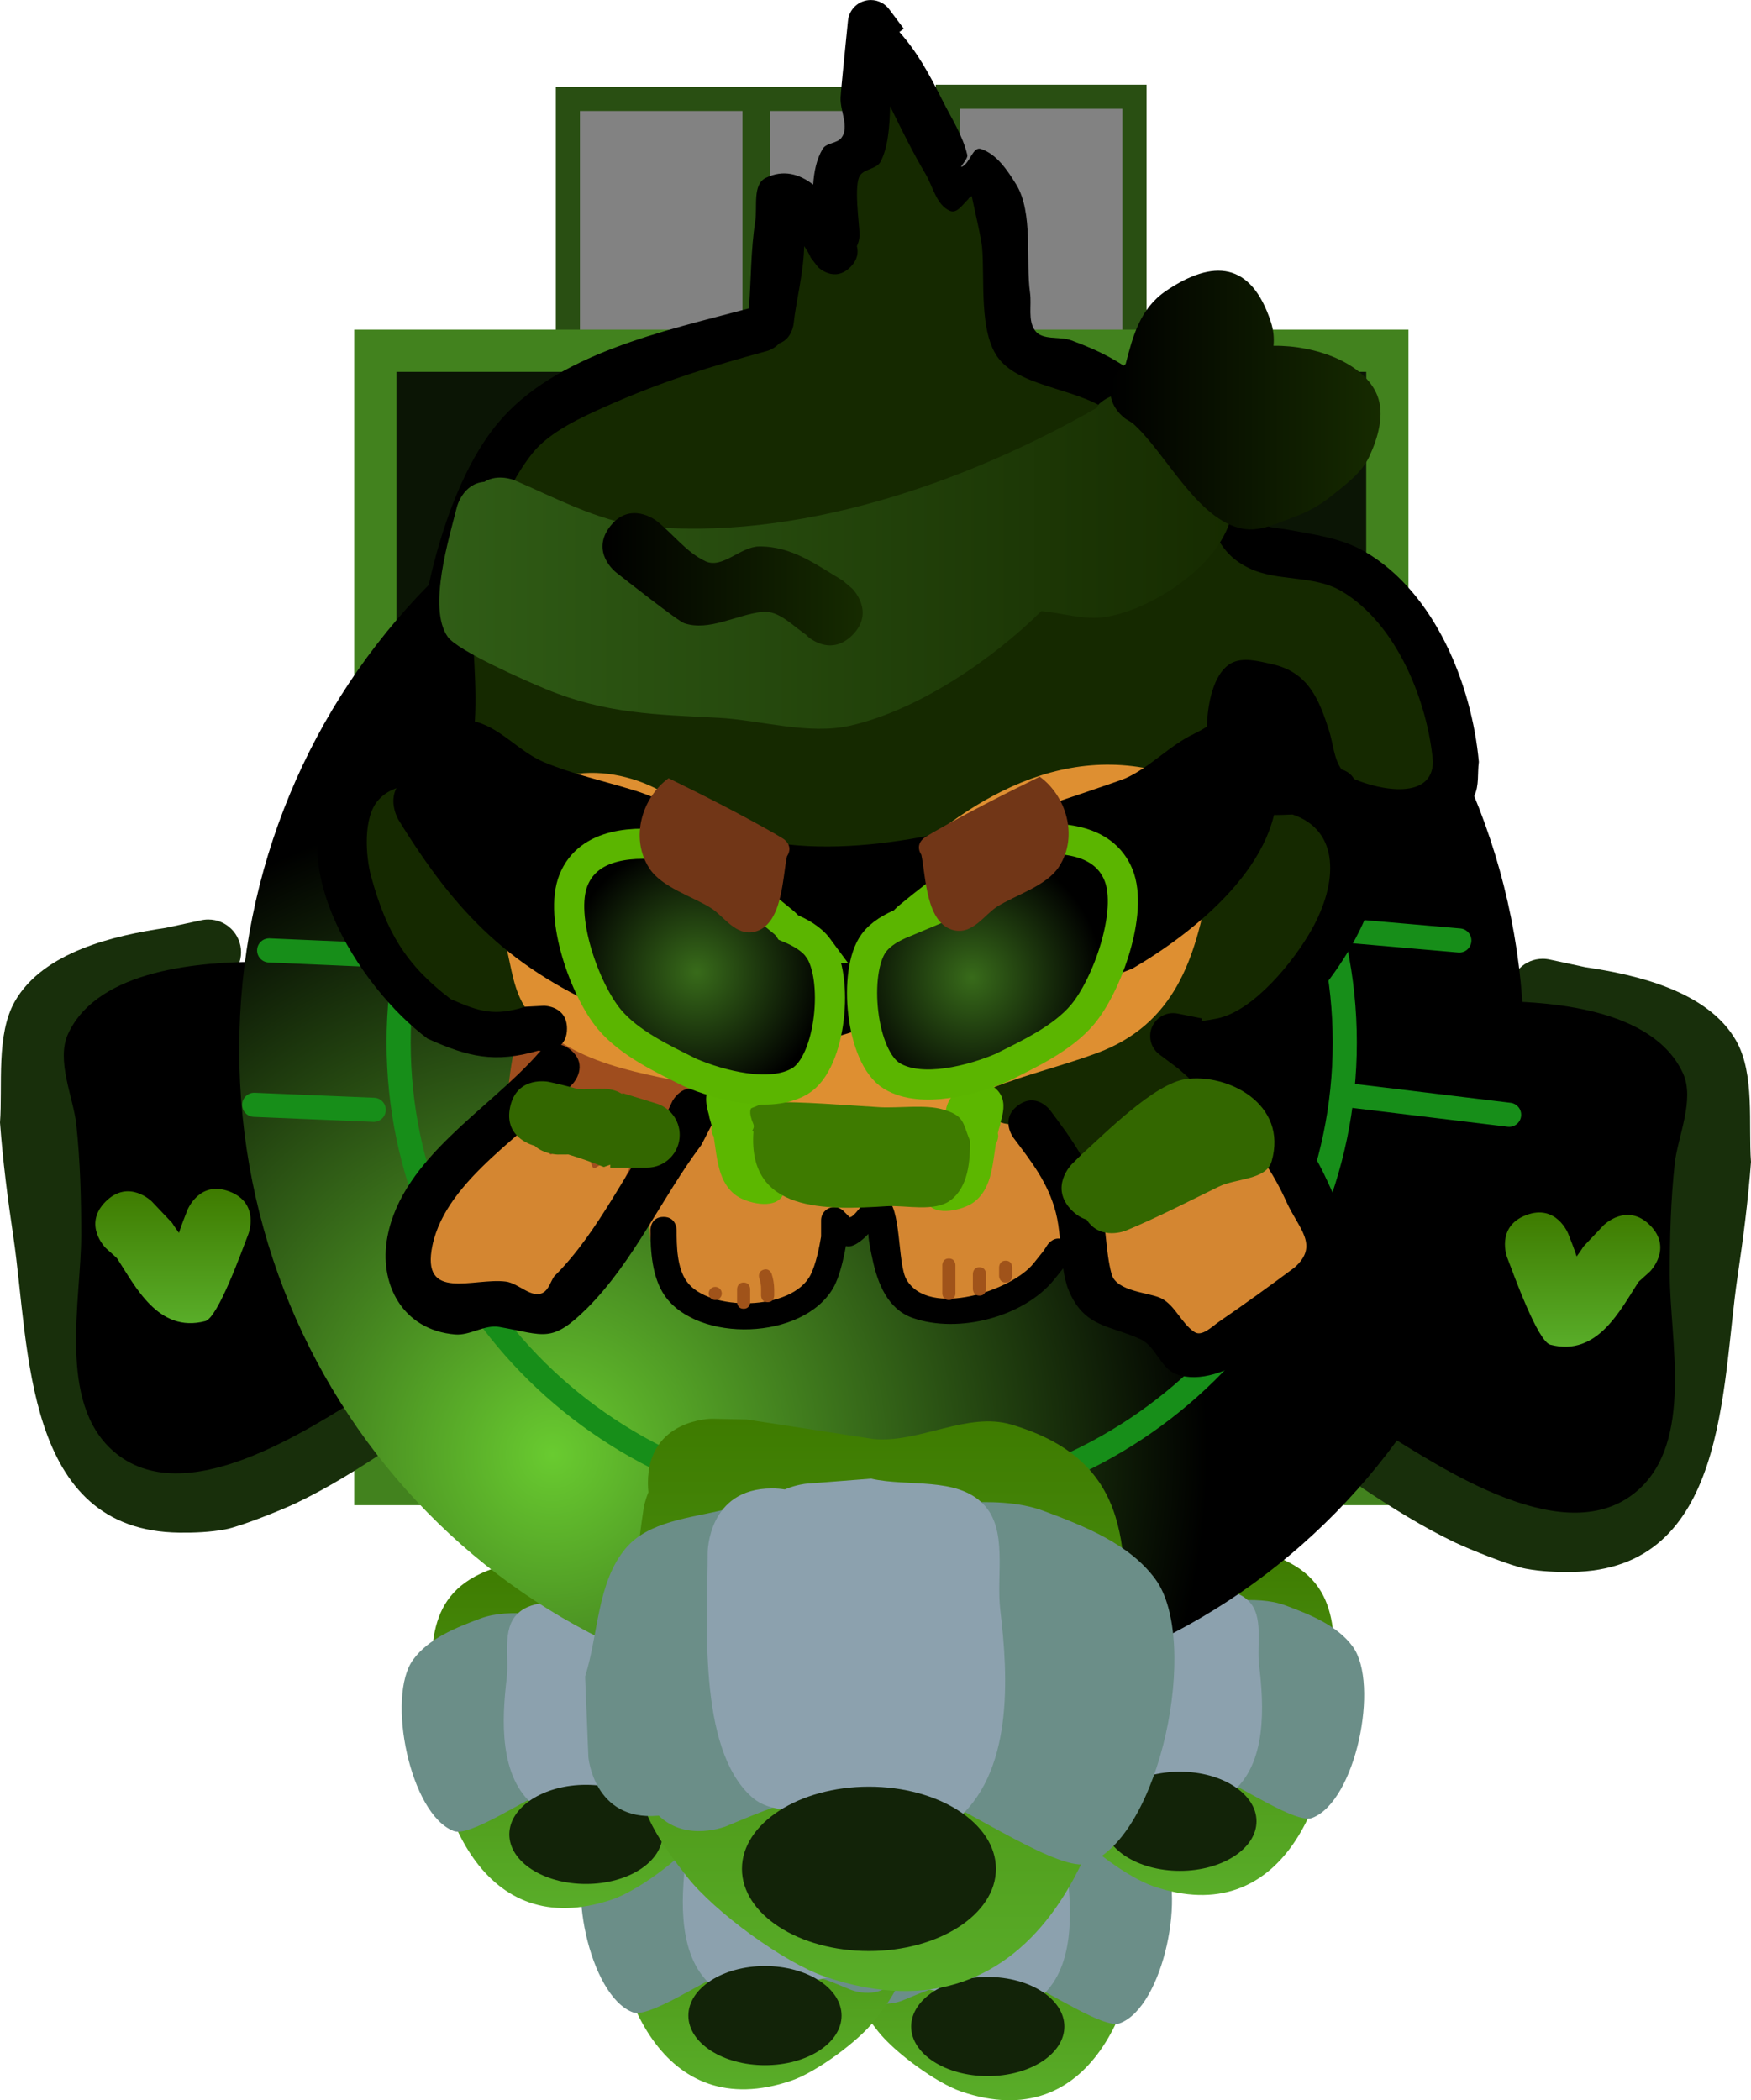 <svg version="1.1" xmlns="http://www.w3.org/2000/svg" xmlns:xlink="http://www.w3.org/1999/xlink" width="145.157" height="174.093" viewBox="0,0,145.157,174.093"><defs><linearGradient x1="249.784" y1="238.43" x2="249.784" y2="267.047" gradientUnits="userSpaceOnUse" id="color-1"><stop offset="0" stop-color="#3e7b00"/><stop offset="1" stop-color="#59ad29"/></linearGradient><linearGradient x1="230.36" y1="237.525" x2="230.36" y2="266.142" gradientUnits="userSpaceOnUse" id="color-2"><stop offset="0" stop-color="#3e7b00"/><stop offset="1" stop-color="#59ad29"/></linearGradient><linearGradient x1="215.518" y1="222.501" x2="215.518" y2="251.118" gradientUnits="userSpaceOnUse" id="color-3"><stop offset="0" stop-color="#3e7b00"/><stop offset="1" stop-color="#59ad29"/></linearGradient><linearGradient x1="265.713" y1="221.415" x2="265.713" y2="250.032" gradientUnits="userSpaceOnUse" id="color-4"><stop offset="0" stop-color="#3e7b00"/><stop offset="1" stop-color="#59ad29"/></linearGradient><radialGradient cx="213.233" cy="213.51" r="54.286" gradientUnits="userSpaceOnUse" id="color-5"><stop offset="0" stop-color="#69cb30"/><stop offset="1" stop-color="#000000"/></radialGradient><radialGradient cx="225.179" cy="173.543" r="10.811" gradientUnits="userSpaceOnUse" id="color-6"><stop offset="0" stop-color="#386b1a"/><stop offset="1" stop-color="#000000"/></radialGradient><radialGradient cx="247.986" cy="173.978" r="10.811" gradientUnits="userSpaceOnUse" id="color-7"><stop offset="0" stop-color="#386b1a"/><stop offset="1" stop-color="#000000"/></radialGradient><linearGradient x1="240.248" y1="210.555" x2="240.248" y2="257.996" gradientUnits="userSpaceOnUse" id="color-8"><stop offset="0" stop-color="#3e7b00"/><stop offset="1" stop-color="#59ad29"/></linearGradient><linearGradient x1="203.839" y1="139.487" x2="269.655" y2="139.487" gradientUnits="userSpaceOnUse" id="color-9"><stop offset="0" stop-color="#305d16"/><stop offset="1" stop-color="#162b00"/></linearGradient><linearGradient x1="259.484" y1="126.115" x2="281.869" y2="126.115" gradientUnits="userSpaceOnUse" id="color-10"><stop offset="0" stop-color="#000000"/><stop offset="1" stop-color="#162b00"/></linearGradient><linearGradient x1="217.369" y1="140.967" x2="238.939" y2="140.967" gradientUnits="userSpaceOnUse" id="color-11"><stop offset="0" stop-color="#000000"/><stop offset="1" stop-color="#162b00"/></linearGradient><linearGradient x1="298.62" y1="193.456" x2="298.62" y2="204.586" gradientUnits="userSpaceOnUse" id="color-12"><stop offset="0" stop-color="#3e7b00"/><stop offset="1" stop-color="#59ad29"/></linearGradient><linearGradient x1="181.762" y1="191.501" x2="181.762" y2="202.631" gradientUnits="userSpaceOnUse" id="color-13"><stop offset="0" stop-color="#3e7b00"/><stop offset="1" stop-color="#59ad29"/></linearGradient></defs><g transform="translate(-167.422,-92.953)"><g data-paper-data="{&quot;isPaintingLayer&quot;:true}" fill-rule="nonzero" stroke-linejoin="miter" stroke-miterlimit="10" stroke-dasharray="" stroke-dashoffset="0" style="mix-blend-mode: normal"><path d="M245.993,128.939v-27.966h15.476v27.966z" fill="#828282" stroke="#294f12" stroke-width="2" stroke-linecap="butt"/><path d="M230.245,129.12v-27.966h15.476v27.966z" fill="#828282" stroke="#294f12" stroke-width="2" stroke-linecap="butt"/><path d="M214.498,129.12v-27.966h15.476v27.966z" fill="#828282" stroke="#294f12" stroke-width="2" stroke-linecap="butt"/><path d="M198.534,215.971v-93.943h83.897v93.943z" fill="#0b1505" stroke="#42821e" stroke-width="3.5" stroke-linecap="butt"/><g data-paper-data="{&quot;index&quot;:null}" stroke="none" stroke-linecap="butt"><path d="M238.28,242.107c-0.016,-0.148 -0.025,-0.305 -0.025,-0.47c0,-3.208 3.208,-3.208 3.208,-3.208l1.733,0.037c2.115,0.325 4.23,0.652 6.345,0.979c2.301,0.208 4.678,-1.38 6.892,-0.723c6.29,1.865 5.691,6.533 5.669,11.631c-0.037,8.539 -4.233,19.642 -14.986,15.973c-2.072,-0.707 -5.528,-3.246 -6.896,-4.983c-2.613,-3.319 -2.5,-4.188 -2.709,-8.127c-0.185,-3.49 0.013,-6.879 0.533,-10.322c0,0 0.053,-0.343 0.236,-0.786z" fill="url(#color-1)" stroke-width="0.5"/><path d="M238.798,258.276c-0.019,0.002 -0.038,0.004 -0.057,0.005c-3.197,0.266 -3.463,-2.93 -3.463,-2.93l-0.164,-4.033c0.676,-2.136 0.589,-4.692 2.029,-6.409c1.144,-1.364 3.248,-1.514 4.976,-1.942c3.2,-0.794 4.466,-0.055 7.57,-0.055c2.515,0 5.899,-0.785 8.344,0.123c2.053,0.763 4.315,1.657 5.605,3.426c2.236,3.067 0.25,12.861 -3.388,14.204c-1.314,0.485 -5.899,-2.646 -7.669,-3.31c-3.542,-1.329 -7.107,0.058 -10.38,1.437c0,0 -2.003,0.835 -3.401,-0.516z" fill="#6b8e88" stroke-width="0.5"/><path d="M245.1,241.964c0.572,-0.24 1.053,-0.284 1.053,-0.284l3.258,-0.254c1.868,0.421 4.262,-0.103 5.605,1.263c1.257,1.278 0.645,3.529 0.858,5.309c0.394,3.286 0.698,8.239 -2.357,10.617c-1.406,1.094 -3.542,-0.384 -5.31,-0.607c-1.588,-0.2 -3.56,0.401 -4.757,-0.662c-2.74,-2.431 -2.205,-8.94 -2.207,-12.222c0,0 0,-3.208 3.208,-3.208c0.233,0 0.448,0.017 0.649,0.048z" fill="#8ca1ae" stroke-width="0.5"/><path d="M255.657,260.936c0,2.269 -2.843,4.109 -6.35,4.109c-3.507,0 -6.35,-1.84 -6.35,-4.109c0,-2.269 2.843,-4.109 6.35,-4.109c3.507,0 6.35,1.84 6.35,4.109z" fill="#122308" stroke-width="0"/></g><g data-paper-data="{&quot;index&quot;:null}" stroke="none" stroke-linecap="butt"><path d="M241.865,241.202c0.184,0.443 0.236,0.786 0.236,0.786c0.52,3.444 0.718,6.833 0.533,10.322c-0.209,3.938 -0.096,4.808 -2.709,8.127c-1.368,1.737 -4.824,4.276 -6.896,4.983c-10.753,3.669 -14.949,-7.434 -14.986,-15.973c-0.022,-5.097 -0.621,-9.766 5.669,-11.631c2.215,-0.657 4.592,0.931 6.892,0.723c2.115,-0.327 4.23,-0.653 6.345,-0.979l1.733,-0.037c0,0 3.208,0 3.208,3.208c0,0.165 -0.008,0.321 -0.025,0.47z" fill="url(#color-2)" stroke-width="0.5"/><path d="M241.346,257.371c-1.398,1.351 -3.401,0.516 -3.401,0.516c-3.273,-1.378 -6.839,-2.766 -10.38,-1.437c-1.77,0.665 -6.355,3.795 -7.669,3.31c-3.639,-1.344 -5.625,-11.138 -3.388,-14.204c1.29,-1.769 3.552,-2.663 5.605,-3.426c2.445,-0.909 5.828,-0.123 8.344,-0.123c3.104,0 4.37,-0.739 7.57,0.055c1.728,0.429 3.831,0.578 4.976,1.942c1.44,1.717 1.353,4.273 2.029,6.409l-0.164,4.033c0,0 -0.266,3.197 -3.463,2.93c-0.019,-0.002 -0.038,-0.003 -0.057,-0.005z" fill="#6b8e88" stroke-width="0.5"/><path d="M235.045,241.059c0.2,-0.031 0.416,-0.048 0.649,-0.048c3.208,0 3.208,3.208 3.208,3.208c-0.002,3.282 0.533,9.791 -2.207,12.222c-1.198,1.062 -3.169,0.462 -4.757,0.662c-1.767,0.223 -3.904,1.701 -5.31,0.607c-3.055,-2.377 -2.751,-7.331 -2.357,-10.617c0.213,-1.78 -0.399,-4.031 0.858,-5.309c1.343,-1.365 3.737,-0.842 5.605,-1.263l3.258,0.254c0,0 0.481,0.044 1.053,0.284z" fill="#8ca1ae" stroke-width="0.5"/><path d="M230.838,255.922c3.507,0 6.35,1.84 6.35,4.109c0,2.269 -2.843,4.109 -6.35,4.109c-3.507,0 -6.35,-1.84 -6.35,-4.109c0,-2.269 2.843,-4.109 6.35,-4.109z" fill="#122308" stroke-width="0"/></g><path d="M175.611,207.57c0.565,2.601 1.809,5.977 4.725,6.919c2.919,0.944 6.686,-0.591 9.262,-1.827c2.463,-1.182 4.788,-2.642 7.053,-4.155c0,0 2.259,-1.506 3.765,0.753c1.506,2.259 -0.753,3.765 -0.753,3.765c-2.479,1.65 -5.022,3.248 -7.717,4.533c-1.169,0.557 -4.608,1.94 -5.863,2.171c-1.247,0.23 -2.527,0.283 -3.796,0.268c-12.949,-0.153 -12.393,-15.325 -13.751,-24.481c-0.475,-3.2 -0.873,-6.269 -1.114,-9.512c0.229,-3.065 -0.347,-7.279 1.234,-10.048c2.352,-4.119 8.283,-5.469 12.492,-6.088l2.917,-0.625c0.201,-0.047 0.41,-0.072 0.625,-0.072c1.5,0 2.715,1.216 2.715,2.715c0,0.805 -0.351,1.529 -0.908,2.026l-2.163,1.947l-0.107,-0.119c-0.173,0.198 -0.359,0.385 -0.559,0.56c-1.878,1.638 -5.795,-0.436 -7.463,1.795c-1.258,1.683 -0.616,5.317 -0.752,7.22c-0.3,4.193 -0.11,7.799 0.215,11.993l0.008,1.077c0,0 0,1.648 -1.284,2.376c0.336,2.297 0.734,4.575 1.219,6.808z" data-paper-data="{&quot;index&quot;:null}" fill="#182f0b" stroke="none" stroke-width="0.5" stroke-linecap="butt"/><path d="M198.059,208.3c-5.166,3.177 -15.363,10.072 -21.239,4.944c-4.669,-4.074 -2.666,-12.557 -2.665,-17.894c0.001,-3.076 -0.08,-6.16 -0.412,-9.218c-0.239,-2.2 -1.695,-5.287 -0.674,-7.49c2.515,-5.424 11.167,-5.961 16.013,-5.965c1.143,1.369 4.629,5.205 5.495,7.276c1.276,3.051 0.806,6.397 1.272,9.572c0.709,4.839 2.504,9.436 3.255,14.312l0.015,1.033c1.052,2.132 -1.059,3.43 -1.059,3.43z" data-paper-data="{&quot;index&quot;:null}" fill="#000000" stroke="none" stroke-width="0.5" stroke-linecap="butt"/><path d="M305.609,204.02c-1.284,-0.728 -1.284,-2.376 -1.284,-2.376l0.008,-1.077c0.325,-4.194 0.515,-7.8 0.215,-11.993c-0.136,-1.903 0.506,-5.537 -0.752,-7.22c-1.668,-2.231 -5.585,-0.157 -7.463,-1.795c-0.201,-0.175 -0.386,-0.362 -0.559,-0.56l-0.107,0.119l-2.163,-1.947c-0.557,-0.497 -0.908,-1.221 -0.908,-2.026c0,-1.5 1.216,-2.715 2.715,-2.715c0.215,0 0.425,0.025 0.625,0.072l2.917,0.625c4.209,0.619 10.14,1.969 12.492,6.088c1.581,2.769 1.004,6.984 1.234,10.048c-0.241,3.243 -0.639,6.312 -1.114,9.512c-1.358,9.156 -0.802,24.328 -13.751,24.481c-1.268,0.015 -2.548,-0.038 -3.796,-0.268c-1.255,-0.231 -4.694,-1.613 -5.863,-2.171c-2.695,-1.285 -5.238,-2.884 -7.717,-4.533c0,0 -2.259,-1.506 -0.753,-3.765c1.506,-2.259 3.765,-0.753 3.765,-0.753c2.265,1.513 4.59,2.973 7.053,4.155c2.576,1.236 6.343,2.771 9.262,1.827c2.916,-0.943 4.16,-4.318 4.725,-6.919c0.485,-2.234 0.883,-4.511 1.219,-6.808z" fill="#182f0b" stroke="none" stroke-width="0.5" stroke-linecap="butt"/><path d="M280.882,208.128l0.015,-1.033c0.75,-4.876 2.545,-9.473 3.255,-14.312c0.465,-3.175 -0.004,-6.522 1.272,-9.572c0.866,-2.071 4.352,-5.907 5.495,-7.276c4.846,0.005 13.498,0.541 16.013,5.965c1.021,2.203 -0.435,5.289 -0.674,7.49c-0.332,3.058 -0.413,6.142 -0.412,9.218c0.001,5.337 2.004,13.82 -2.665,17.894c-5.876,5.128 -16.073,-1.768 -21.239,-4.944c0,0 -2.11,-1.298 -1.058,-3.43z" fill="#000000" stroke="none" stroke-width="0.5" stroke-linecap="butt"/><g data-paper-data="{&quot;index&quot;:null}" stroke="none" stroke-linecap="butt"><path d="M227.022,226.179c0.184,0.443 0.236,0.786 0.236,0.786c0.52,3.444 0.718,6.833 0.533,10.322c-0.209,3.938 -0.096,4.808 -2.709,8.127c-1.368,1.737 -4.824,4.276 -6.896,4.983c-10.753,3.669 -14.949,-7.434 -14.986,-15.973c-0.022,-5.097 -0.621,-9.766 5.669,-11.631c2.215,-0.657 4.592,0.931 6.892,0.723c2.115,-0.327 4.23,-0.653 6.345,-0.979l1.733,-0.037c0,0 3.208,0 3.208,3.208c0,0.165 -0.008,0.321 -0.025,0.47z" fill="url(#color-3)" stroke-width="0.5"/><path d="M226.504,242.347c-1.398,1.351 -3.401,0.516 -3.401,0.516c-3.273,-1.378 -6.839,-2.766 -10.38,-1.437c-1.77,0.665 -6.355,3.795 -7.669,3.31c-3.639,-1.344 -5.625,-11.138 -3.388,-14.204c1.29,-1.769 3.552,-2.663 5.605,-3.426c2.445,-0.909 5.828,-0.123 8.344,-0.123c3.104,0 4.37,-0.739 7.57,0.055c1.728,0.429 3.831,0.578 4.976,1.942c1.44,1.717 1.353,4.273 2.029,6.409l-0.164,4.033c0,0 -0.266,3.197 -3.463,2.93c-0.019,-0.002 -0.038,-0.003 -0.057,-0.005z" fill="#6b8e88" stroke-width="0.5"/><path d="M220.202,226.035c0.2,-0.031 0.416,-0.048 0.649,-0.048c3.208,0 3.208,3.208 3.208,3.208c-0.002,3.282 0.533,9.791 -2.207,12.222c-1.198,1.062 -3.169,0.462 -4.757,0.662c-1.767,0.223 -3.904,1.701 -5.31,0.607c-3.055,-2.377 -2.751,-7.331 -2.357,-10.617c0.213,-1.78 -0.399,-4.031 0.858,-5.309c1.343,-1.365 3.737,-0.842 5.605,-1.263l3.258,0.254c0,0 0.481,0.044 1.053,0.284z" fill="#8ca1ae" stroke-width="0.5"/><path d="M215.995,240.899c3.507,0 6.35,1.84 6.35,4.109c0,2.269 -2.843,4.109 -6.35,4.109c-3.507,0 -6.35,-1.84 -6.35,-4.109c0,-2.269 2.843,-4.109 6.35,-4.109z" fill="#122308" stroke-width="0"/></g><g stroke="none" stroke-linecap="butt"><path d="M254.208,225.093c-0.016,-0.148 -0.025,-0.305 -0.025,-0.47c0,-3.208 3.208,-3.208 3.208,-3.208l1.733,0.037c2.115,0.325 4.23,0.652 6.345,0.979c2.301,0.208 4.678,-1.38 6.892,-0.723c6.29,1.865 5.691,6.533 5.669,11.631c-0.037,8.539 -4.233,19.642 -14.986,15.973c-2.072,-0.707 -5.528,-3.246 -6.896,-4.983c-2.613,-3.319 -2.5,-4.188 -2.709,-8.127c-0.185,-3.49 0.013,-6.879 0.533,-10.322c0,0 0.053,-0.343 0.236,-0.786z" fill="url(#color-4)" stroke-width="0.5"/><path d="M254.727,241.261c-0.019,0.002 -0.038,0.004 -0.057,0.005c-3.197,0.266 -3.463,-2.93 -3.463,-2.93l-0.164,-4.033c0.676,-2.136 0.589,-4.692 2.029,-6.409c1.144,-1.364 3.248,-1.514 4.976,-1.942c3.2,-0.794 4.466,-0.055 7.57,-0.055c2.515,0 5.899,-0.785 8.344,0.123c2.053,0.763 4.315,1.657 5.605,3.426c2.236,3.067 0.25,12.861 -3.388,14.204c-1.314,0.485 -5.899,-2.646 -7.669,-3.31c-3.542,-1.329 -7.107,0.058 -10.38,1.437c0,0 -2.003,0.835 -3.401,-0.516z" fill="#6b8e88" stroke-width="0.5"/><path d="M261.028,224.949c0.572,-0.24 1.053,-0.284 1.053,-0.284l3.258,-0.254c1.868,0.421 4.262,-0.103 5.605,1.263c1.257,1.278 0.645,3.529 0.858,5.309c0.394,3.286 0.698,8.239 -2.357,10.617c-1.406,1.094 -3.542,-0.384 -5.31,-0.607c-1.588,-0.2 -3.56,0.401 -4.757,-0.662c-2.74,-2.431 -2.205,-8.94 -2.207,-12.222c0,0 0,-3.208 3.208,-3.208c0.233,0 0.448,0.017 0.649,0.048z" fill="#8ca1ae" stroke-width="0.5"/><path d="M271.585,243.921c0,2.269 -2.843,4.109 -6.35,4.109c-3.507,0 -6.35,-1.84 -6.35,-4.109c0,-2.269 2.843,-4.109 6.35,-4.109c3.507,0 6.35,1.84 6.35,4.109z" fill="#122308" stroke-width="0"/></g><path d="M293.764,179.937c0,29.981 -23.843,54.286 -53.254,54.286c-29.411,0 -53.254,-24.305 -53.254,-54.286c0,-29.981 23.843,-54.286 53.254,-54.286c29.411,0 53.254,24.305 53.254,54.286z" fill="url(#color-5)" stroke="none" stroke-width="0" stroke-linecap="butt"/><path d="M278.904,179.372c0,21.317 -17.558,38.599 -39.218,38.599c-21.659,0 -39.218,-17.281 -39.218,-38.599c0,-21.317 17.558,-38.599 39.218,-38.599c21.659,0 39.218,17.281 39.218,38.599z" fill="none" stroke="#178e19" stroke-width="2" stroke-linecap="butt"/><path d="M188.496,184.533l9.908,0.413" fill="none" stroke="#178e19" stroke-width="2" stroke-linecap="round"/><path d="M199.229,172.148l-9.495,-0.413" fill="none" stroke="#178e19" stroke-width="2" stroke-linecap="round"/><path d="M278.904,170.084l9.495,0.826" fill="none" stroke="#178e19" stroke-width="2" stroke-linecap="round"/><path d="M278.904,183.707l13.623,1.651" fill="none" stroke="#178e19" stroke-width="2" stroke-linecap="round"/><path d="M251.269,184.207c-0.086,-0.119 -0.155,-0.273 -0.194,-0.47c-0.213,-1.065 0.852,-1.278 0.852,-1.278l0.88,-0.167c3.222,-1.074 7.706,-3.801 10.809,-3.835c2.192,1.632 4.486,3.331 6.075,5.603c0.831,1.188 2.224,3.054 1.003,4.679c-0.479,0.638 -1.96,-0.343 -2.368,0.342c-0.515,0.864 -0.886,2.092 -1.848,2.385c-0.529,0.161 -1.31,-0.847 -1.817,-0.132c-0.51,0.719 -0.557,1.897 -1.354,2.272c-1.097,0.516 -2.766,-1.447 -3.594,-0.562c-0.189,0.202 0.262,0.612 0.088,0.827c-0.058,0.071 -0.119,0.139 -0.182,0.205l0.038,0.031l-0.802,1.003c-0.199,0.253 -0.508,0.415 -0.854,0.415c-0.545,0 -0.996,-0.402 -1.074,-0.925l-0.185,-1.108c-1.134,-2.818 -2.222,-7.018 -4.959,-8.632c0,0 -0.39,-0.234 -0.514,-0.652z" data-paper-data="{&quot;index&quot;:null}" fill="#152900" stroke="none" stroke-width="0.5" stroke-linecap="butt"/><path d="M219.632,191.008c-0.684,0.929 -4.996,1.915 -6.122,1.117c-1.209,-0.857 -0.021,-1.874 -0.847,-2.75c-0.757,-0.803 -1.326,-1.3 -1.943,-2.256c-0.07,-0.052 -0.11,-0.092 -0.11,-0.092l-0.47,-0.524c-0.243,-0.555 -0.777,-1.061 -0.728,-1.665c0.119,-1.466 0.528,-7.179 2.096,-7.802c0.118,-0.047 3.157,2.419 3.253,2.403c2.183,-0.36 4.192,1.39 6.186,1.944c1.185,0.329 2.165,0.078 2.801,0.656c0.049,-0.017 0.099,-0.035 0.15,-0.052v-0.054h1.473c0.6,0 1.086,0.486 1.086,1.086c0,0.6 -0.486,1.086 -1.086,1.086h-1.045c-1.761,0.613 -1.358,2.178 -1.796,3.267c-0.506,1.259 -1.769,2.101 -2.898,3.636z" data-paper-data="{&quot;index&quot;:null}" fill="#9f4d1e" stroke="none" stroke-width="0.5" stroke-linecap="butt"/><path d="M221.291,193.993l0.393,-0.413c-0.619,-3.097 -0.671,-7.07 3.164,-8.21c2.482,-0.738 5.366,1.216 7.592,1.974c2.71,0.923 5.843,0.505 8.588,-0.043c3.466,-0.49 7.439,-3.54 11.001,-2.115c6.525,2.611 7.375,11.677 0.743,14.367c-2.398,1.439 -6.232,3.475 -9.194,2.693c-3.127,-0.826 -2.774,-5.262 -4.279,-7.306c-1.026,-1.393 -2.464,0.432 -2.685,1.312c-0.198,0.79 -0.41,1.581 -0.711,2.338c-1.408,2.801 -4.484,3.905 -7.866,3.433c-1.033,-0.144 -2.751,0.713 -3.626,-0.03c-1.836,-1.561 -3.332,-5.229 -3.12,-8z" data-paper-data="{&quot;index&quot;:null}" fill="#d48631" stroke="none" stroke-width="0.5" stroke-linecap="butt"/><path d="M257.975,196.916c-0.684,-0.372 -0.478,-1.198 -0.478,-1.198l0.115,-0.326c0.204,-2.187 0.796,-3.183 3.147,-2.549c1.112,-0.748 2.067,-0.388 3.051,-0.632c0.732,-0.182 0.129,-1.713 0.756,-2.134c0.699,-0.469 1.764,0.504 2.52,0.137c0.977,-0.475 -0.035,-2.849 2.116,-3.391c1.485,-0.374 3.336,1.141 4.172,2.123c2.303,2.705 4.069,7.536 2.243,10.787c-1.657,1.657 -7.17,5.304 -9.673,4.665c-2.116,-0.54 -1.971,-2.942 -3.537,-3.732c-0.685,-0.346 -1.562,0.598 -2.278,0.324c-1.427,-0.548 -1.912,-2.427 -2.154,-4.074z" data-paper-data="{&quot;index&quot;:null}" fill="#d48631" stroke="none" stroke-width="0.5" stroke-linecap="butt"/><path d="M209.919,185.582l0.215,0.286c0.31,0.445 1.147,-0.14 1.623,0.121c1.461,0.801 0.824,1.538 1.218,2.568c0.164,0.427 0.71,-0.712 1.167,-0.72c0.679,-0.011 1.353,0.319 1.911,0.706c0.388,0.27 0.335,1.452 0.741,1.209c0.126,-0.075 0.25,-0.154 0.373,-0.234l-0.157,-0.135l0.879,-1.026c0.199,-0.235 0.497,-0.385 0.829,-0.385c0.6,0 1.086,0.486 1.086,1.086c0,0.16 -0.035,0.313 -0.097,0.45l-0.432,1.009c-1.097,2.557 -2.797,4.775 -3.82,7.342c-0.458,1.148 -1.06,3.347 -2.278,3.949c-1.468,0.725 -2.934,-0.469 -4.298,-0.77c-1.825,0.007 -3.658,1.016 -5.381,0.183c-2.316,-1.119 -2.992,-4.54 -2.484,-6.799c0.878,-3.903 4.737,-6.576 6.953,-9.678c0,0 0.631,-0.884 1.515,-0.253c0.49,0.35 0.514,0.778 0.439,1.089z" data-paper-data="{&quot;index&quot;:null}" fill="#d48631" stroke="none" stroke-width="0.5" stroke-linecap="butt"/><path d="M231.261,118.795c0.256,-1.536 0.043,-5.78 1.751,-6.629c1.883,-0.936 2.408,1.112 3.592,0.938c0.583,-0.085 0.282,-5.504 0.321,-5.655c0.171,-0.664 0.433,-1.426 1.014,-1.79c0.339,-0.213 0.71,0.49 1.109,0.459c0.199,-0.015 -0.308,-0.321 -0.297,-0.521c0.027,-0.49 0.294,-0.937 0.404,-1.415c0.269,-1.16 0.538,-1.951 0.982,-2.743l-0.122,-0.049l0.395,-0.987c0.154,-0.412 0.552,-0.706 1.018,-0.706c0.403,0 0.754,0.219 0.942,0.544l0.596,0.994l-0.019,0.011l0.055,0.053c0.94,2.202 2.567,4.135 3.122,6.511c0.133,0.569 -0.258,1.519 0.287,1.73c0.229,0.089 0.736,-0.017 1.223,-0.095c0.478,-0.077 1.091,-1.835 1.247,-1.652c0.1,0.117 0.887,5.593 1.016,6.097c0.719,2.804 -0.546,4.049 -0.512,6.91c0.058,0.044 0.09,0.077 0.09,0.077l0.404,0.404c2.962,2.971 7.507,3.738 10.825,6.388c2.829,2.267 5.301,4.318 7.479,7.287c0.893,1.218 1.623,3.646 2.594,4.612c0.675,0.672 4.476,0.222 5.433,0.416c2.963,0.598 4.993,2.513 7.048,4.571c2.556,2.98 5.896,7.568 4.471,11.814c-0.343,1.021 -0.957,1.507 -1.67,2.224c-4.391,4.414 -8.879,0.369 -10.285,-4.459c-0.406,-1.012 -0.646,-2.063 -1.279,-2.965c-1.123,-1.603 -4.849,-3.537 -6.269,-1.06c-1.912,3.335 2.432,6.524 4.949,7.521c1.601,0.689 3.708,1.522 4.736,3.033c2.248,3.308 -0.099,9.558 -2.523,12.237c-2.66,2.94 -22.224,15.953 -25.535,12.756c-0.184,-0.507 -1.801,-1.597 -1.447,-2.366c2.494,-5.417 18.319,-15.966 18.92,-19.485c0.27,-1.581 0.183,-4.328 -1.486,-4.722c-1.708,-0.403 -4.405,0.231 -6.218,0.231c-6.096,0 -10.811,1.072 -15.436,5.172c-1.412,1.252 -2.224,3.373 -3.441,4.811c-0.468,0.553 -0.813,1.556 -1.538,1.538c-1.1,-0.027 -1.69,-1.888 -2.019,-2.704c-0.707,-1.907 -3.696,-1.012 -5.248,-2.216c-3.471,-2.692 -6.706,-6.316 -10.437,-7.458c-2.537,-0.776 -4.227,-1.646 -6.713,-0.653c-0.952,0.475 -3.396,1.435 -3.955,2.389c-1.303,2.223 0.156,7.818 0.348,10.275c0.109,1.393 2.611,6.077 1.271,7.127c-1.205,0.945 -7.342,-0.379 -8.668,-0.906c-4.376,-2.621 -9.016,-10.68 -6.598,-15.883c1.056,-2.272 3.718,-3.491 6.091,-3.856c1.392,-0.214 2.554,-0.669 2.278,-0.925c0.771,-4.702 0.392,-8.069 0.774,-12.882c0.176,-2.22 0.903,-4.641 1.456,-6.804c0.573,-2.241 1.438,-3.762 2.578,-5.662c2.568,-2.597 6.025,-4.845 9.395,-6.386c3.497,-1.599 8.295,-2.061 11.287,-4.506c0,0 0.02,-0.016 0.055,-0.039c0.053,-0.317 0.106,-0.634 0.158,-0.95z" data-paper-data="{&quot;index&quot;:null}" fill="#152900" stroke="none" stroke-width="0.5" stroke-linecap="butt"/><path d="M223.348,159.382c3.89,1.166 7.454,3.474 10.832,5.657c1.11,0.717 2.371,1.728 3.057,2.853c0.3,0.491 0.108,0.682 0.639,0.904c0.275,0.115 2.062,-2.15 2.272,-2.402c6.593,-6.602 14.995,-12.375 24.755,-9.12c4.058,1.805 3.383,5.256 2.745,8.867c-1.109,6.284 -2.842,11.684 -9.231,14.081c-2.875,1.074 -5.955,1.799 -8.787,2.926c-1.33,0.529 -1.752,1.675 -3.331,1.987c-4.064,0.803 -9.35,-0.421 -13.544,-0.426c-2.789,0.269 -4.06,-1.085 -6.612,-1.642c-5.058,-1.105 -11.881,-1.783 -15.103,-6.482c-1.042,-1.52 -1.216,-3.39 -1.65,-5.141c-0.326,-2.92 -1.094,-6.722 -0.095,-9.558c2.146,-6.097 9.39,-5.745 13.698,-2.88c0,0 0.205,0.136 0.354,0.377z" data-paper-data="{&quot;index&quot;:null}" fill="#de8f31" stroke="none" stroke-width="0.5" stroke-linecap="butt"/><path d="M254.807,199.024c-2.473,3.062 -7.891,4.518 -11.722,3.175c-2.079,-0.729 -2.908,-2.877 -3.326,-4.839c-0.112,-0.527 -0.322,-1.427 -0.355,-2.123c-0.539,0.584 -1.327,1.185 -1.857,1.004c-0.211,1.148 -0.534,2.576 -1.046,3.465c-2.514,4.362 -11.24,4.575 -13.97,0.653c-1.051,-1.509 -1.186,-3.694 -1.19,-5.449c0,0 0,-1.086 1.086,-1.086c1.086,0 1.086,1.086 1.086,1.086c-0.003,1.319 0.027,3.114 0.831,4.253c1.789,2.535 8.769,2.493 10.285,-0.559c0.427,-0.86 0.703,-2.196 0.861,-3.154v-1.348v0v0c0,-0.6 0.486,-1.086 1.086,-1.086c0.3,0 0.571,0.122 0.768,0.318l0.524,0.524c0.083,-0.02 0.161,-0.057 0.232,-0.115c0.752,-0.613 1.274,-2.129 2.771,-1.435c1.285,0.595 0.945,5.407 1.696,6.705c1.867,3.226 8.765,0.904 10.543,-1.344c0.269,-0.337 0.539,-0.674 0.808,-1.011l0.349,-0.53c0,0 0.394,-0.592 1.024,-0.498c-0.078,-0.772 -0.172,-1.516 -0.34,-2.159c-0.65,-2.494 -2.008,-4.199 -3.524,-6.22c0,0 -1.14,-1.52 0.38,-2.661c1.52,-1.14 2.661,0.38 2.661,0.38c1.811,2.415 3.367,4.549 4.157,7.525c0.52,1.959 0.428,4.171 0.948,6.071c0.404,1.476 3.176,1.516 4.136,2.017c1.154,0.603 1.649,2.072 2.737,2.786c0.621,0.408 1.44,-0.452 2.053,-0.872c2.079,-1.425 4.211,-2.962 6.246,-4.483c2.081,-1.851 0.324,-3.21 -0.69,-5.466c-1.994,-4.435 -5.311,-7.828 -8.95,-11.014l-1.556,-1.167c-0.472,-0.346 -0.778,-0.904 -0.778,-1.534c0,-1.05 0.851,-1.901 1.901,-1.901c0.141,0 0.279,0.015 0.411,0.045l1.983,0.397l-0.043,0.215c0.435,-0.055 0.868,-0.122 1.297,-0.21c3.071,-0.635 6.393,-4.801 7.832,-7.357c2.219,-3.941 2.334,-8.24 -1.58,-9.553c-2.232,0.101 -4.593,0.195 -6.058,-1.952c-1.504,-2.205 -1.574,-9.219 0.979,-10.592c0.982,-0.528 2.255,-0.165 3.345,0.071c3.026,0.655 3.922,2.888 4.761,5.508c0.336,1.049 0.402,2.35 1.033,3.226c0.357,0.111 0.785,0.336 1.044,0.796c2.179,0.942 6.49,1.76 6.54,-1.436c-0.454,-5.027 -3.005,-11.414 -7.551,-14.118c-2.338,-1.391 -5.312,-0.773 -7.696,-1.925c-2.643,-1.277 -2.711,-3.171 -4.218,-5.295c-2.035,-2.868 -4.567,-4.94 -7.017,-7.381c-2.481,-2.236 -7.479,-2.168 -9.483,-4.647c-1.732,-2.143 -1.168,-6.754 -1.418,-9.287c-0.122,-1.232 -1.025,-4.594 -1.118,-5.828c-0.018,-0.237 0.776,1.389 0.55,1.463c-0.788,0.258 -1.315,1.681 -2.08,1.363c-1.137,-0.472 -1.418,-2.017 -2.045,-3.077c-1.043,-1.761 -1.998,-3.694 -2.927,-5.6c-0.035,1.752 -0.188,3.472 -0.799,4.612c-0.314,0.585 -1.257,0.567 -1.668,1.088c-0.589,0.748 -0.067,4.119 -0.067,4.983c0,0 0,0.452 -0.221,0.916c0.13,0.489 0.085,1.112 -0.538,1.734c-1.344,1.344 -2.688,0 -2.688,0l-0.595,-0.774c-0.144,-0.341 -0.339,-0.654 -0.551,-0.958c-0.031,2.134 -0.703,4.722 -0.874,6.439c0,0 -0.125,1.252 -1.191,1.617c-0.419,0.473 -1.009,0.634 -1.009,0.634c-4.784,1.302 -8.758,2.546 -13.27,4.552c-2.032,0.903 -4.736,2.12 -6.166,3.904c-2.595,3.238 -4.229,8.347 -5.044,12.333c0.012,3.489 0.511,7.031 0.211,10.525c-0.101,1.173 -0.59,2.608 -1.36,3.499c-1.612,1.864 -4.653,0.265 -6.586,2.399c-1.296,1.43 -1.07,4.656 -0.606,6.348c1.243,4.535 2.835,7.305 6.604,10.168c2.409,1.054 3.614,1.425 6.172,0.627l1.557,-0.08c0,0 1.901,0 1.901,1.901c0,0.635 -0.212,1.058 -0.494,1.339c0.271,0.066 0.56,0.21 0.856,0.469c1.43,1.252 0.179,2.682 0.179,2.682c-3.54,4.03 -10.52,7.901 -11.693,13.468c-0.994,4.719 3.43,2.657 6.092,3.005c1.061,0.139 2.142,1.441 3.075,0.918c0.477,-0.267 0.617,-0.902 0.925,-1.353c3.768,-3.739 5.978,-8.927 9.16,-13.176l0.629,-1.327c0,0 0.85,-1.7 2.55,-0.85c1.7,0.85 0.85,2.55 0.85,2.55l-0.988,1.907c-3.292,4.381 -5.566,9.608 -9.435,13.503c-3.01,2.98 -3.519,2.258 -7.318,1.587c-1.217,-0.215 -2.424,0.726 -3.656,0.624c-4.375,-0.362 -6.37,-4.218 -5.613,-8.129c1.27,-6.566 8.465,-10.531 12.561,-15.233c0,0 0.049,-0.055 0.137,-0.135l-0.182,-0.031c-3.621,1.053 -5.819,0.525 -9.189,-0.99c-5.696,-4.231 -12.862,-15.306 -6.938,-22.292c0.907,-1.07 3.038,-2.241 4.382,-2.609c0.75,-0.205 1.542,-0.295 2.319,-0.256c0.3,0.015 0.65,0.674 0.801,0.414c0.179,-0.308 -0.437,-0.596 -0.491,-0.948c-0.113,-0.732 0,-1.482 0,-2.223c0,-2.905 -0.201,-5.776 -0.193,-8.676c0.916,-4.663 2.783,-10.583 5.87,-14.347c4.804,-5.856 13.953,-7.735 20.888,-9.598c0.176,-2.383 0.158,-4.892 0.519,-7.196c0.192,-1.226 -0.241,-3.069 0.872,-3.619c1.465,-0.724 2.802,-0.319 3.932,0.555c0.072,-1.076 0.281,-2.11 0.789,-2.96c0.312,-0.522 1.209,-0.441 1.566,-0.933c0.652,-0.898 -0.133,-2.219 -0.082,-3.328c0.025,-0.55 0.346,-3.689 0.412,-4.348l0.2,-2c0.085,-0.971 0.9,-1.732 1.893,-1.732c0.63,0 1.188,0.306 1.534,0.778l1.199,1.599l-0.363,0.273c1.428,1.596 2.405,3.34 3.57,5.667c0.742,1.483 1.686,2.913 2.06,4.528c0.079,0.343 -0.75,1.108 -0.428,0.965c0.652,-0.289 0.88,-1.688 1.558,-1.466c1.309,0.428 2.189,1.758 2.914,2.929c1.453,2.346 0.778,6.37 1.156,8.992c0.15,1.041 -0.202,2.273 0.411,3.128c0.608,0.846 2.039,0.46 3.017,0.82c2.358,0.87 4.189,1.792 6.095,3.426c3.679,3.693 6.341,7.092 9.283,11.32c0.604,0.868 1.626,0.77 2.524,0.938c2.216,0.414 4.465,0.682 6.451,1.842c5.804,3.388 8.845,11.038 9.427,17.413c-0.128,0.942 0.04,1.976 -0.385,2.827c-1.352,2.708 -4.819,3.583 -8.087,3.145c1.443,5.711 -4.249,13.434 -8.2,16.615c-0.72,0.58 -2.058,1.547 -3.369,2.153c3.076,2.954 5.76,6.184 7.544,10.144c1.852,4.113 3.186,6.219 -0.286,9.896c-2.877,2.164 -8.402,7.439 -12.318,5.964c-1.278,-0.482 -1.684,-2.295 -2.922,-2.873c-2.527,-1.181 -4.681,-0.96 -5.971,-4.046c-0.223,-0.535 -0.364,-1.168 -0.466,-1.845c-0.251,0.314 -0.502,0.627 -0.753,0.941zM272.15,156.315l0.998,0.009c0.518,0.056 0.949,0.091 1.333,0.127c-0.519,-2.276 -0.861,-4.883 -3.313,-5.117c-0.637,-0.061 0.331,1.238 0.438,1.869c0.178,1.041 -0.171,2.157 0.097,3.17c0.258,-0.059 0.446,-0.059 0.446,-0.059z" data-paper-data="{&quot;index&quot;:null}" fill="#000000" stroke="none" stroke-width="0.5" stroke-linecap="butt"/><path d="M226.199,185.4c-0.298,-1.03 -0.519,-2.167 0.647,-2.986c1.402,-0.986 3.052,0.065 3.66,1.274c0.732,1.457 -0.142,3.753 0.419,5.292c0.307,0.842 2.076,2.009 1.342,3.137c-0.726,1.116 -2.943,0.536 -3.766,-0.033c-1.548,-1.069 -1.624,-3.079 -1.91,-4.908c-0.196,-0.302 -0.196,-0.648 -0.196,-0.648l0.031,-0.23c-0.05,-0.22 -0.108,-0.433 -0.178,-0.639c0,0 -0.035,-0.105 -0.049,-0.259z" data-paper-data="{&quot;index&quot;:null}" fill="#5cb700" stroke="none" stroke-width="0.5" stroke-linecap="butt"/><path d="M250.32,186.239c-0.069,0.206 -0.127,0.419 -0.178,0.639l0.031,0.23c0,0 0,0.346 -0.196,0.648c-0.286,1.828 -0.362,3.838 -1.91,4.908c-0.823,0.569 -3.04,1.149 -3.766,0.033c-0.734,-1.128 1.035,-2.296 1.342,-3.137c0.561,-1.539 -0.314,-3.835 0.419,-5.292c0.608,-1.209 2.257,-2.26 3.66,-1.274c0.847,0.596 0.962,1.359 0.847,2.126c-0.043,0.289 -0.119,0.578 -0.2,0.86c-0.014,0.154 -0.049,0.259 -0.049,0.259z" data-paper-data="{&quot;index&quot;:null}" fill="#5cb700" stroke="none" stroke-width="0.5" stroke-linecap="butt"/><path d="M229.885,186.745c-0.274,-0.046 0.166,-0.21 -0.022,-0.647c-0.428,-0.998 -0.166,-1.279 -0.166,-1.279l1.241,-0.508c3.179,-0.05 6.25,0.237 9.411,0.421c1.528,0.089 3.787,-0.238 5.227,0.182c1.812,0.528 1.637,1.078 2.263,2.623c0.006,1.635 -0.135,3.784 -1.608,4.902c-1.335,1.013 -3.742,0.402 -5.285,0.5c-5.01,0.318 -11.575,0.568 -11.06,-6.196z" data-paper-data="{&quot;index&quot;:null}" fill="#3e7b00" stroke="none" stroke-width="0.5" stroke-linecap="butt"/><path d="M228.903,173.462c0.078,0.054 0.122,0.099 0.122,0.099l0.624,0.812c0.905,3.713 -2.986,7.491 -6.041,3.857c-3.078,-3.661 1.445,-7.015 4.967,-5.072c0,0 0.185,0.105 0.327,0.304z" data-paper-data="{&quot;index&quot;:null}" fill="#4d2813" stroke="none" stroke-width="0.5" stroke-linecap="butt"/><path d="M246.083,200.712c-0.543,0 -0.543,-0.543 -0.543,-0.543c0,-0.724 0,-1.629 0,-2.353c0,0 0,-0.543 0.543,-0.543c0.543,0 0.543,0.543 0.543,0.543c0,0.724 0,1.448 0,2.172v0.181c0,0 0,0.543 -0.543,0.543z" data-paper-data="{&quot;index&quot;:null}" fill="#a0531a" stroke="none" stroke-width="0.5" stroke-linecap="butt"/><path d="M248.617,200.35c-0.543,0 -0.543,-0.543 -0.543,-0.543c0,-0.362 0,-0.905 0,-1.267c0,0 0,-0.543 0.543,-0.543c0.543,0 0.543,0.543 0.543,0.543c0,0.362 0,0.724 0,1.086v0.181c0,0 0,0.543 -0.543,0.543z" data-paper-data="{&quot;index&quot;:null}" fill="#a0531a" stroke="none" stroke-width="0.5" stroke-linecap="butt"/><path d="M250.789,199.264c-0.543,0 -0.543,-0.543 -0.543,-0.543c0,-0.181 0,-0.543 0,-0.724c0,0 0,-0.543 0.543,-0.543c0.543,0 0.543,0.543 0.543,0.543c0,0.181 0,0.362 0,0.543v0.181c0,0 0,0.543 -0.543,0.543z" data-paper-data="{&quot;index&quot;:null}" fill="#a0531a" stroke="none" stroke-width="0.5" stroke-linecap="butt"/><path d="M231.059,200.893c-0.543,0 -0.543,-0.543 -0.543,-0.543v-0.543c0.005,-0.309 -0.051,-0.623 -0.153,-0.914c0,0 -0.172,-0.515 0.343,-0.687c0.515,-0.172 0.687,0.343 0.687,0.343c0.13,0.405 0.204,0.833 0.209,1.258v0.543c0,0 0,0.543 -0.543,0.543z" data-paper-data="{&quot;index&quot;:null}" fill="#a0531a" stroke="none" stroke-width="0.5" stroke-linecap="butt"/><path d="M229.068,201.437c-0.543,0 -0.543,-0.543 -0.543,-0.543c0,-0.181 0,-0.905 0,-1.086c0,0 0,-0.543 0.543,-0.543c0.543,0 0.543,0.543 0.543,0.543c0,0.181 0,0.362 0,0.543v0.543c0,0 0,0.543 -0.543,0.543z" data-paper-data="{&quot;index&quot;:null}" fill="#a0531a" stroke="none" stroke-width="0.5" stroke-linecap="butt"/><path d="M226.172,200.169c0,-0.3 0.243,-0.543 0.543,-0.543c0.3,0 0.543,0.243 0.543,0.543c0,0.3 -0.243,0.543 -0.543,0.543c-0.3,0 -0.543,-0.243 -0.543,-0.543z" data-paper-data="{&quot;index&quot;:null}" fill="#a0531a" stroke="none" stroke-width="0.5" stroke-linecap="butt"/><path d="M257.5,194.052c-0.395,-0.115 -0.808,-0.35 -1.222,-0.764c-1.92,-1.92 0,-3.84 0,-3.84l0.755,-0.75c1.977,-1.775 6.063,-5.925 8.69,-6.296c3.468,-0.49 8.493,2.054 7.115,6.82c-0.45,1.555 -2.927,1.383 -4.381,2.094c-2.565,1.254 -5.055,2.543 -7.694,3.644c0,0 -2.107,0.878 -3.262,-0.908z" fill="#336700" stroke="none" stroke-width="0.5" stroke-linecap="butt"/><path d="M211.741,187.928c-0.381,-0.101 -2.549,-0.786 -2.03,-3.21c0.569,-2.655 3.224,-2.086 3.224,-2.086c0.806,0.176 1.61,0.372 2.406,0.598l0.042,0c1.116,0.086 2.347,-0.246 3.347,0.257c0.093,0.047 0.186,0.096 0.277,0.146l0.022,-0.072l2.765,0.851c1.14,0.322 1.975,1.37 1.975,2.613c0,1.5 -1.216,2.715 -2.715,2.715h-3.041v-0.245l-0.532,0.192c-0.963,-0.386 -1.944,-0.735 -2.939,-1.038l-0.873,0.005c0,0 -1.127,0 -1.928,-0.726z" fill="#336700" stroke="none" stroke-width="0.5" stroke-linecap="butt"/><path d="M200.383,158.109c-0.161,-0.658 -0.066,-1.228 -0.066,-1.228l2.285,-3.502c1.325,-0.222 2.657,-0.924 3.976,-0.666c2.237,0.437 3.825,2.529 5.927,3.41c2.365,0.992 4.889,1.55 7.342,2.297c2.851,0.85 5.387,2.555 8.202,3.517c8.034,2.747 18.272,0.17 26.056,-2.207c0.625,-0.191 6.161,-2.057 6.623,-2.264c2.064,-0.926 3.649,-2.725 5.693,-3.692c1.626,-0.769 3.542,-2.558 5.122,-1.698c1.663,0.905 1.533,3.531 1.713,5.416c0.658,6.87 -6.891,12.794 -11.961,15.751c-0.958,0.371 -5.902,2.339 -6.71,2.42c-2.305,0.229 -4.687,-0.535 -6.949,-0.036c-6.002,1.325 -12.689,4.64 -18.866,4.616c-3.248,-0.012 -7.378,-1.991 -10.334,-3.258c-8.644,-3.705 -13.128,-8.192 -17.971,-16.061c0,0 -0.917,-1.49 -0.083,-2.813z" fill="#000000" stroke="none" stroke-width="0.5" stroke-linecap="butt"/><path d="M235.26,171.542c1.734,2.352 1.083,9.46 -1.514,11.021c-2.456,1.476 -6.698,0.323 -9.093,-0.696c-2.26,-1.13 -5.041,-2.424 -6.709,-4.412c-2.021,-2.409 -4.216,-8.485 -2.978,-11.551c1.275,-3.158 5.159,-3.23 7.955,-2.854c3.455,1.685 6.564,3.937 9.513,6.392l0.22,0.214c0,0 0.07,0.07 0.146,0.188c0.937,0.393 1.87,0.896 2.461,1.698z" data-paper-data="{&quot;index&quot;:null}" fill="url(#color-6)" stroke="#5bb500" stroke-width="2.5" stroke-linecap="butt"/><path d="M242.315,169.429c0.076,-0.118 0.146,-0.188 0.146,-0.188l0.22,-0.214c2.949,-2.454 6.058,-4.707 9.513,-6.392c2.796,-0.376 6.68,-0.304 7.955,2.854c1.238,3.066 -0.957,9.142 -2.978,11.551c-1.668,1.988 -4.449,3.282 -6.709,4.412c-2.395,1.02 -6.637,2.173 -9.093,0.696c-2.597,-1.561 -3.248,-8.669 -1.514,-11.021c0.591,-0.802 1.524,-1.305 2.461,-1.698z" data-paper-data="{&quot;index&quot;:null}" fill="url(#color-7)" stroke="#5bb500" stroke-width="2.5" stroke-linecap="butt"/><path d="M243.802,163.808c-0.012,-0.018 -0.024,-0.037 -0.035,-0.056c-0.527,-0.879 0.352,-1.407 0.352,-1.407l0.714,-0.428c2.845,-1.62 5.834,-3.14 8.782,-4.582c2.147,1.543 3.251,4.905 1.598,7.459c-1.037,1.603 -3.611,2.343 -5.139,3.32c-1.058,0.677 -2.013,2.3 -3.559,1.952c-2.334,-0.526 -2.333,-4.435 -2.713,-6.259z" data-paper-data="{&quot;index&quot;:null}" fill="#713617" stroke="none" stroke-width="0.5" stroke-linecap="butt"/><path d="M229.948,170.194c-1.546,0.348 -2.501,-1.274 -3.559,-1.952c-1.528,-0.978 -4.102,-1.718 -5.139,-3.32c-1.653,-2.554 -0.549,-5.917 1.598,-7.459c2.948,1.442 5.937,2.962 8.782,4.582l0.714,0.428c0,0 0.879,0.527 0.352,1.407c-0.012,0.019 -0.023,0.038 -0.035,0.056c-0.38,1.823 -0.378,5.733 -2.713,6.259z" data-paper-data="{&quot;index&quot;:null}" fill="#713617" stroke="none" stroke-width="0.5" stroke-linecap="butt"/><g stroke="none" stroke-linecap="butt"><path d="M221.176,216.651c-0.027,-0.246 -0.041,-0.505 -0.041,-0.779c0,-5.318 5.318,-5.318 5.318,-5.318l2.873,0.062c3.507,0.539 7.013,1.08 10.519,1.623c3.814,0.344 7.755,-2.288 11.426,-1.199c10.427,3.092 9.434,10.831 9.398,19.282c-0.062,14.155 -7.018,32.563 -24.845,26.48c-3.435,-1.172 -9.164,-5.381 -11.432,-8.262c-4.332,-5.503 -4.145,-6.944 -4.492,-13.473c-0.307,-5.785 0.021,-11.404 0.884,-17.113c0,0 0.087,-0.568 0.392,-1.302z" fill="url(#color-8)" stroke-width="0.5"/><path d="M222.035,243.456c-0.031,0.003 -0.063,0.006 -0.094,0.008c-5.3,0.442 -5.741,-4.858 -5.741,-4.858l-0.272,-6.685c1.121,-3.542 0.976,-7.779 3.364,-10.625c1.897,-2.261 5.384,-2.509 8.249,-3.22c5.305,-1.316 7.403,-0.091 12.549,-0.091c4.17,0 9.779,-1.302 13.833,0.205c3.403,1.265 7.153,2.747 9.292,5.68c3.707,5.084 0.415,21.321 -5.617,23.548c-2.179,0.805 -9.779,-4.386 -12.714,-5.487c-5.872,-2.204 -11.783,0.096 -17.209,2.382c0,0 -3.321,1.384 -5.638,-0.856z" fill="#6b8e88" stroke-width="0.5"/><path d="M232.482,216.414c0.948,-0.398 1.746,-0.471 1.746,-0.471l5.401,-0.421c3.098,0.698 7.066,-0.17 9.293,2.093c2.084,2.119 1.069,5.85 1.423,8.801c0.653,5.447 1.157,13.659 -3.908,17.6c-2.331,1.814 -5.872,-0.637 -8.803,-1.006c-2.633,-0.332 -5.901,0.664 -7.887,-1.097c-4.542,-4.03 -3.655,-14.821 -3.659,-20.262c0,0 0,-5.318 5.318,-5.318c0.386,0 0.743,0.028 1.075,0.08z" fill="#8ca1ae" stroke-width="0.5"/><path d="M249.984,247.866c0,3.762 -4.713,6.812 -10.527,6.812c-5.814,0 -10.527,-3.05 -10.527,-6.812c0,-3.762 4.713,-6.812 10.527,-6.812c5.814,0 10.527,3.05 10.527,6.812z" fill="#122308" stroke-width="0"/></g><path d="M264.228,126.213l2.176,1.911c0.575,1.007 3.233,5.522 3.249,6.26c0.107,4.747 -6.493,9.108 -10.657,9.722c-1.738,0.256 -3.497,-0.345 -5.248,-0.498c-4.039,4 -10.21,8.223 -15.867,9.502c-3.449,0.78 -7.439,-0.473 -10.895,-0.655c-5.21,-0.274 -9.314,-0.327 -14.288,-2.371c-1.727,-0.71 -7.345,-3.19 -8.159,-4.343c-1.691,-2.397 0.129,-8.229 0.762,-10.774c0,0 0.482,-1.928 2.27,-2.073c1.146,-0.715 2.519,-0.126 2.519,-0.126c3.146,1.352 7.043,3.421 10.485,3.783c12.802,1.346 26.858,-3.54 37.781,-9.799l0.151,-0.287c0,0 1.39,-1.39 2.987,-0.622c1.375,-0.65 2.734,0.37 2.734,0.37z" fill="url(#color-9)" stroke="none" stroke-width="0.5" stroke-linecap="butt"/><path d="M260.002,123.919c0.231,-0.346 0.48,-0.604 0.735,-0.793c0.595,-2.274 1.175,-4.596 3.367,-6.074c3.868,-2.608 7.035,-2.426 8.673,2.59c0.223,0.683 0.281,1.34 0.22,1.974c3.513,-0.049 7.543,1.431 8.606,4.127c0.621,1.575 0.052,3.498 -0.658,5.035c-0.645,1.398 -2.004,2.363 -3.202,3.33c-0.899,0.725 -1.94,1.292 -3.023,1.691c-1.363,0.502 -2.815,1.24 -4.246,0.986c-3.815,-0.678 -6.448,-6.402 -9.186,-8.775l-0.533,-0.327c0,0 -2.259,-1.506 -0.753,-3.765z" fill="url(#color-10)" stroke="none" stroke-width="0.5" stroke-linecap="butt"/><path d="M238.086,145.596c-1.92,1.92 -3.84,0 -3.84,0l0.251,0.137c-1.258,-0.768 -2.449,-2.233 -3.912,-2.059c-2.152,0.256 -4.375,1.621 -6.432,0.942c-0.524,-0.173 -4.938,-3.655 -5.673,-4.226c0,0 -2.143,-1.667 -0.476,-3.81c1.667,-2.143 3.81,-0.476 3.81,-0.476c1.398,1.087 2.494,2.633 4.101,3.376c1.39,0.643 2.896,-1.211 4.428,-1.23c2.735,-0.035 4.769,1.538 6.948,2.828l0.794,0.68c0,0 1.92,1.92 0,3.84z" fill="url(#color-11)" stroke="none" stroke-width="0.5" stroke-linecap="butt"/><path d="M304.205,194.511c1.92,1.92 0,3.84 0,3.84l-0.932,0.841c-1.505,2.278 -3.401,6.259 -7.329,5.227c-1.049,-0.276 -3.018,-5.775 -3.578,-7.23c0,0 -0.975,-2.534 1.559,-3.509c2.534,-0.975 3.509,1.559 3.509,1.559c0.187,0.487 0.479,1.184 0.691,1.865c0.193,-0.274 0.395,-0.543 0.566,-0.827l1.674,-1.765c0,0 1.92,-1.92 3.84,0z" fill="url(#color-12)" stroke="none" stroke-width="0.5" stroke-linecap="butt"/><path d="M180.017,192.556l1.674,1.765c0.17,0.284 0.373,0.553 0.566,0.827c0.212,-0.68 0.504,-1.378 0.691,-1.865c0,0 0.975,-2.534 3.509,-1.559c2.534,0.975 1.559,3.509 1.559,3.509c-0.561,1.455 -2.529,6.955 -3.578,7.23c-3.927,1.032 -5.823,-2.949 -7.329,-5.227l-0.932,-0.841c0,0 -1.92,-1.92 0,-3.84c1.92,-1.92 3.84,0 3.84,0z" data-paper-data="{&quot;index&quot;:null}" fill="url(#color-13)" stroke="none" stroke-width="0.5" stroke-linecap="butt"/></g></g></svg>
